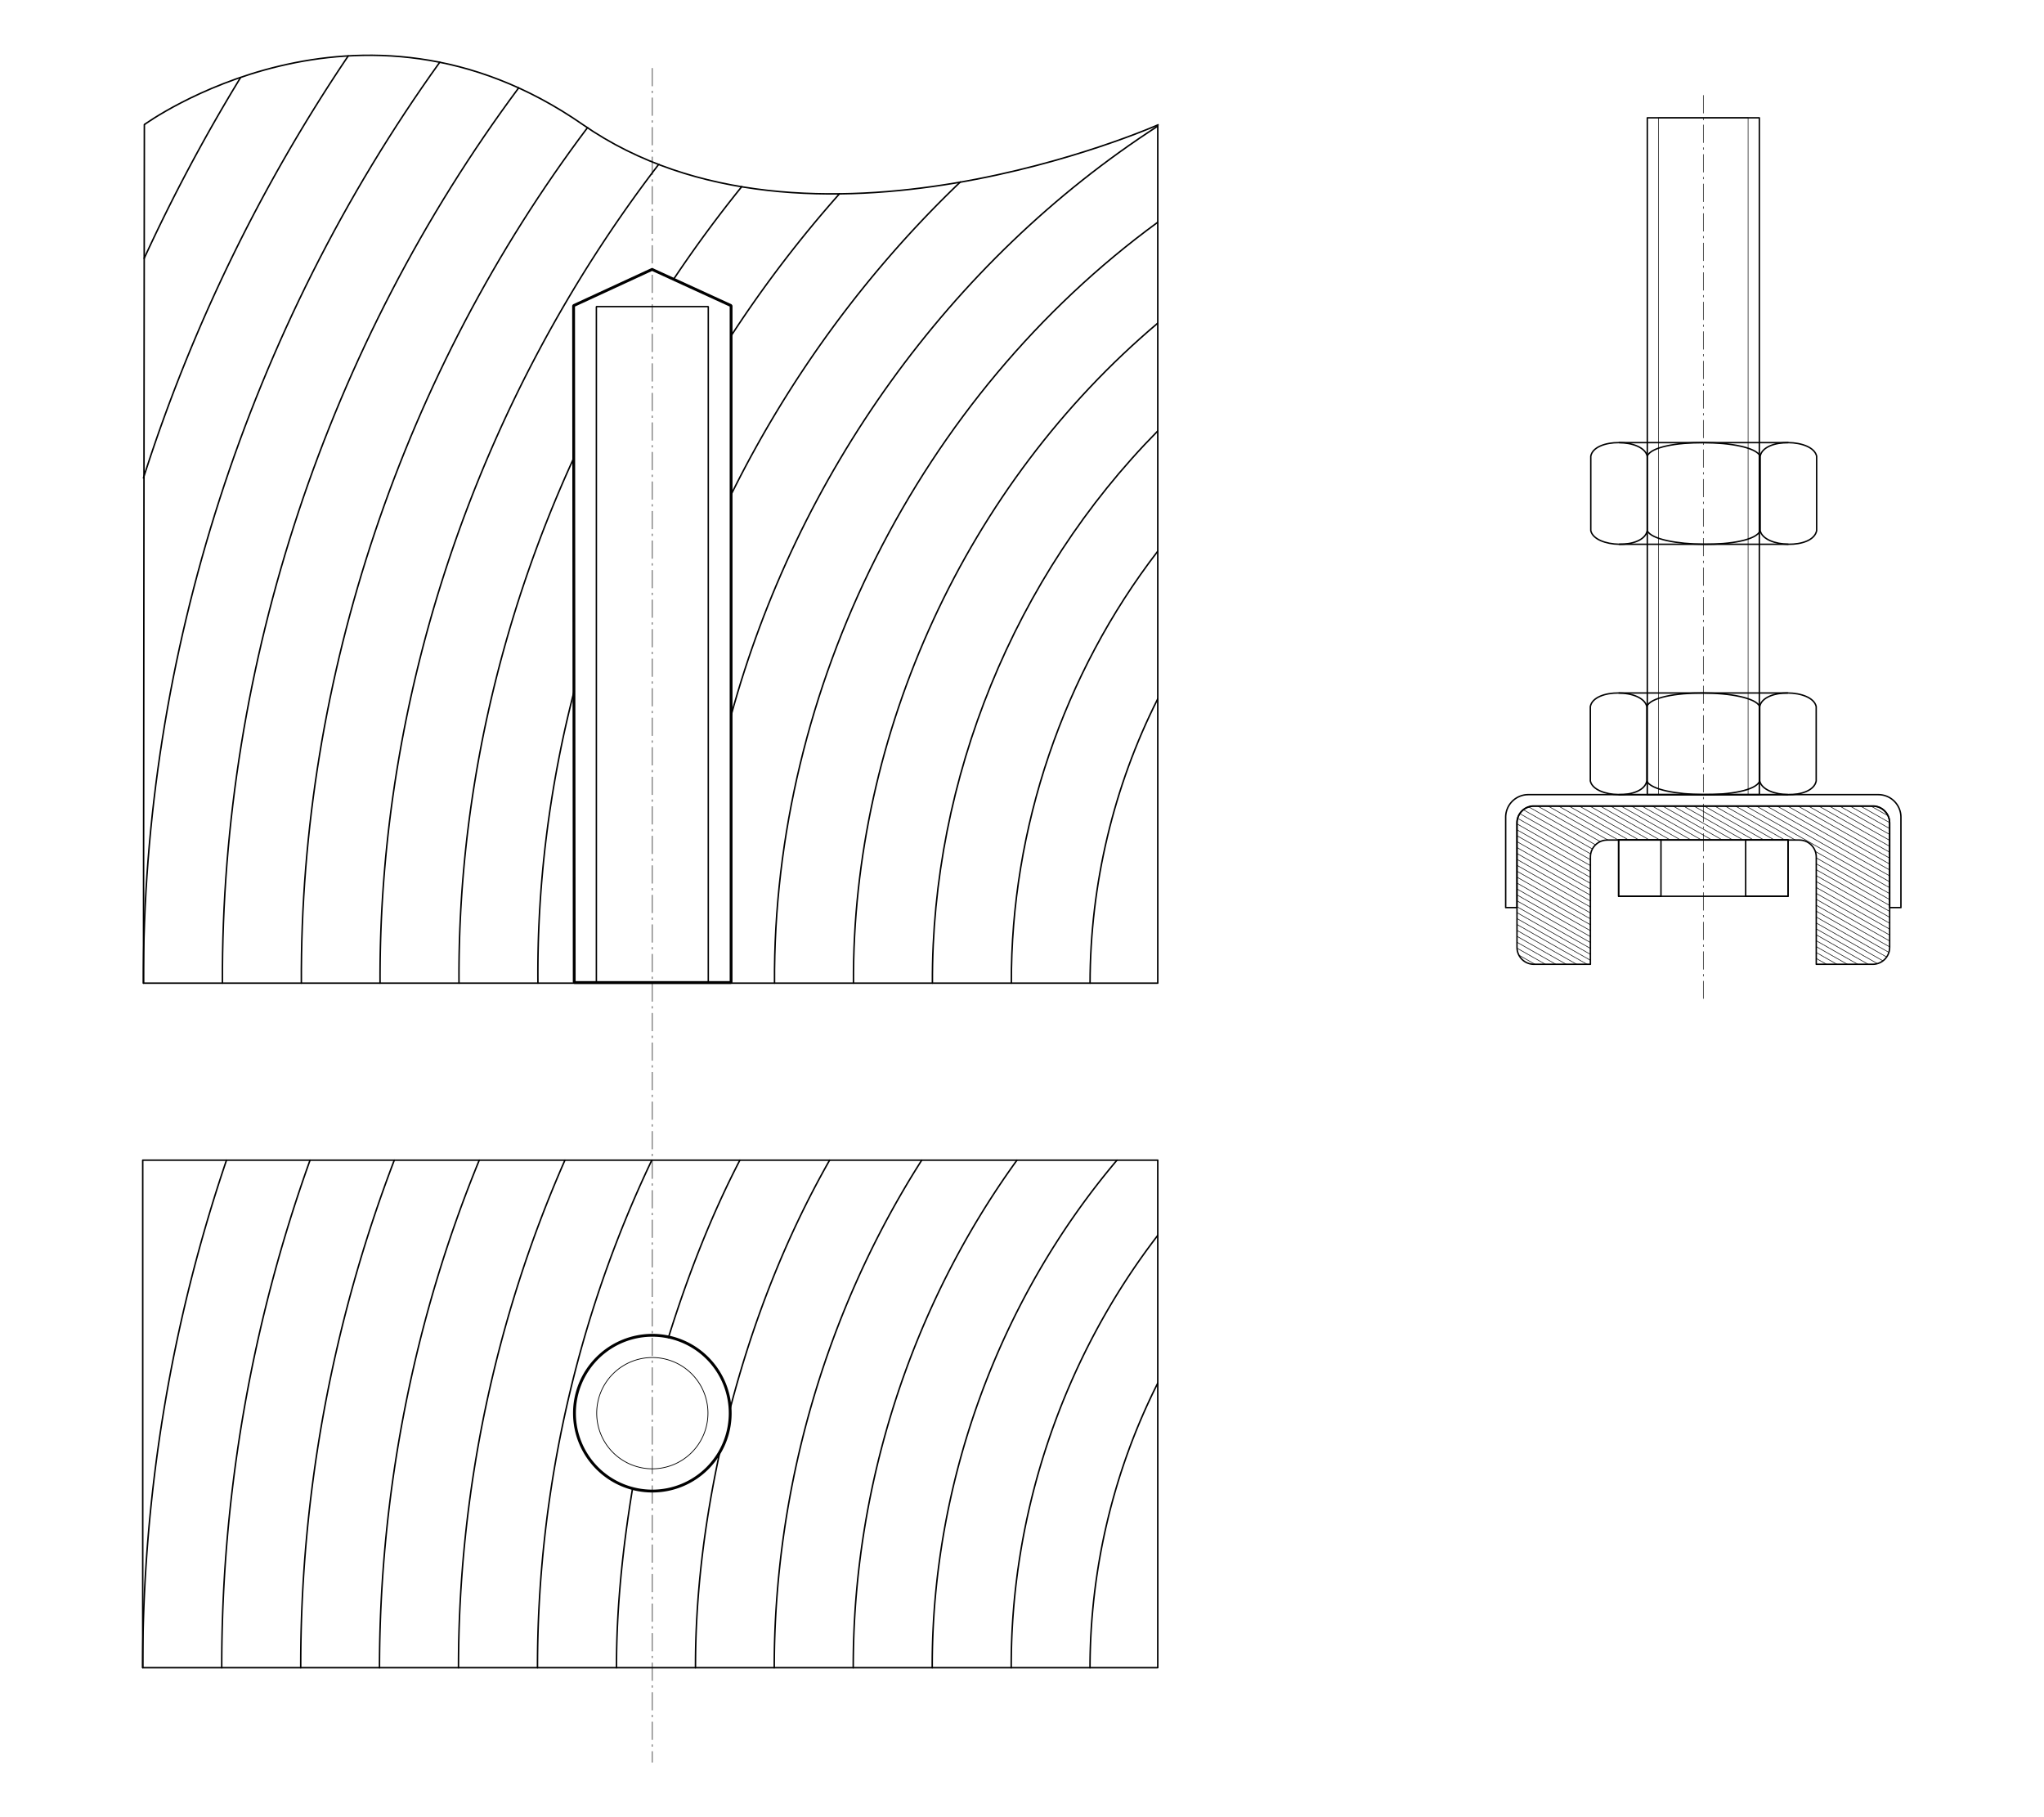 <svg height="640" width="720" xml:space="preserve" viewBox="0 0 360 320" xmlns:xlink="http://www.w3.org/1999/xlink" xmlns="http://www.w3.org/2000/svg"><defs><clipPath clipPathUnits="userSpaceOnUse" id="c"/><clipPath clipPathUnits="userSpaceOnUse" id="b"/><clipPath clipPathUnits="userSpaceOnUse" id="d"/><pattern xlink:href="#a" preserveAspectRatio="xMidYMid" id="e" patternTransform="matrix(.025 -.044 .044 .025 35.513 1104.27)" x="0" y="0" width="8.4"/><pattern patternUnits="userSpaceOnUse" width="2" height="10" patternTransform="scale(2)" preserveAspectRatio="xMidYMid" id="a" style="fill:#000"><path style="stroke:none" d="M0-.5h1v11H0z"/></pattern></defs><path style="fill:none;stroke:#000;stroke-width:.264;stroke-linecap:round;stroke-linejoin:round;stroke-miterlimit:10;stroke-dasharray:none;stroke-opacity:1" d="M203.846 123.453c-7.816 15.453-11.903 32.76-11.929 50.071m11.93-76.072c-16.646 21.601-25.886 48.798-25.792 76.072m25.791-97.243c-25.252 25.57-39.854 61.302-39.694 97.243" transform="translate(.068 -.394)"/><path style="fill:none;stroke:#000;stroke-width:.264;stroke-linecap:round;stroke-linejoin:round;stroke-miterlimit:10;stroke-dasharray:none;stroke-opacity:1" d="M203.846 57.295c-33.701 28.437-53.828 72.139-53.598 116.23" transform="translate(.068 -.394)"/><path style="fill:none;stroke:#000;stroke-width:.264;stroke-linecap:round;stroke-linejoin:round;stroke-miterlimit:10;stroke-dasharray:none;stroke-opacity:1" d="M203.846 39.526c-41.97 30.647-67.826 82.041-67.501 133.998" transform="translate(.068 -.394)"/><path clip-path="url(#b)" style="fill:none;stroke:#000;stroke-width:.503;stroke-linecap:round;stroke-linejoin:round;stroke-miterlimit:10;stroke-dasharray:none;stroke-opacity:1" d="M185.28 1587.926v.074" transform="matrix(.525 0 0 .525 25.268 -660.68)"/><path style="fill:none;stroke:#000;stroke-width:.264;stroke-linecap:round;stroke-linejoin:round;stroke-miterlimit:10;stroke-dasharray:none;stroke-opacity:1" d="M203.846 22.598c-36.77 23.768-63.623 61.683-75.14 103.762" transform="translate(.068 -.394)"/><path clip-path="url(#c)" style="fill:none;stroke:#000;stroke-width:.503;stroke-linecap:round;stroke-linejoin:round;stroke-miterlimit:10;stroke-dasharray:none;stroke-opacity:1" d="M158.8 1587.926v.074" transform="matrix(.525 0 0 .525 25.268 -660.68)"/><path style="fill:none;stroke:#000;stroke-width:.264;stroke-linecap:round;stroke-linejoin:round;stroke-miterlimit:10;stroke-dasharray:none;stroke-opacity:1" d="M169.072 32.44c-16.519 15.788-30.2 34.53-40.35 55.014m-27.677 34.659c-4.323 16.748-6.534 34.039-6.37 51.411M147.79 34.512a211.635 211.64 0 0 0-19.074 24.997m-27.711 21.503c-13.266 28.925-20.446 60.633-20.232 92.512M130.57 33.265a223.363 223.367 0 0 0-12.006 16.315m-2.608-20.256C84.5 70.319 66.63 121.76 66.87 173.524m-5.606-163.28C45.814 33.145 33.608 58.237 25.2 84.555" transform="translate(.068 -.394)"/><path d="M42.298 14.057A307.716 307.716 0 0 0 25.33 45.88" style="fill:none;stroke:#000;stroke-width:.264;stroke-linecap:round;stroke-linejoin:miter;stroke-miterlimit:0;stroke-dasharray:none;stroke-opacity:1;paint-order:normal" transform="translate(.068 -.394)"/><path style="fill:none;stroke:#000;stroke-width:.264;stroke-linecap:round;stroke-linejoin:round;stroke-miterlimit:10;stroke-dasharray:none;stroke-opacity:1" d="M25.2 173.524h178.646m0 0V22.598m-178.49-.267L25.2 173.524" transform="translate(.068 -.394)"/><path style="fill:none;stroke:#000;stroke-width:.264px;stroke-linecap:butt;stroke-linejoin:miter;stroke-opacity:1" d="M25.356 22.333s37.68-27.46 77.227 0c39.547 27.462 101.419 0 101.419 0" transform="translate(.068 -.394)"/><path style="fill:none;stroke:#000;stroke-width:.5;stroke-miterlimit:0;stroke-dasharray:none" d="m100.954 54.216 13.82-6.38 13.92 6.38v119.199h-27.627z" transform="translate(.068 -.394)"/><path style="fill:none;stroke:#000;stroke-width:.25;stroke-miterlimit:0" d="M104.97 54.38h19.709v119.035h-19.71z" transform="translate(.068 -.394)"/><path style="fill:none;stroke:#000;stroke-width:.264;stroke-linecap:round;stroke-linejoin:round;stroke-miterlimit:10;stroke-dasharray:none;stroke-opacity:1" d="M203.845 243.958c-7.823 15.465-11.91 32.783-11.935 50.107m11.935-76.127c-16.658 21.618-25.903 48.835-25.81 76.129m18.623-89.37c-20.908 24.724-32.633 56.996-32.536 89.37m14.923-89.37c-18.674 25.777-28.882 57.548-28.836 89.37m12.064-89.37c-16.926 26.511-25.983 57.93-25.977 89.37m-9.608-37.873c-2.691 12.478-4.286 25.107-4.264 37.873m23.624-89.37c-7.816 13.724-13.544 28.52-17.53 43.801m-13.788-43.8c-13.254 27.793-20.149 58.58-20.133 89.369m-10.257-89.37c-11.604 28.267-17.54 58.821-17.572 89.37m2.608-89.37c-10.875 28.454-16.533 58.905-16.48 89.37m1.64-89.37c-10.26 28.603-15.589 58.978-15.553 89.37m72.343-31.478c-1.72 10.438-2.828 20.898-2.816 31.476m21.732-89.367c-5.177 9.983-9.222 20.5-12.58 31.233M99.43 204.698c-12.347 28.062-18.747 58.713-18.747 89.369m-40.861-89.37a278.042 278.05 0 0 0-14.755 89.37" transform="translate(.068 -.394)"/><path style="fill:none;stroke:#000;stroke-width:.133;stroke-linecap:round;stroke-linejoin:round;stroke-miterlimit:10;stroke-dasharray:none;stroke-opacity:1" d="m58.942 62.366-.02.02-.022.043v.042l-.021.043v.02" clip-path="url(#d)" transform="matrix(1.986 0 0 1.986 -91.792 80.446)"/><path d="M25.07 204.698v89.369m0 0h178.775m0 0v-89.37m0 0H25.072" style="fill:none;stroke:#000;stroke-width:.264;stroke-linecap:round;stroke-linejoin:round;stroke-miterlimit:10;stroke-dasharray:none;stroke-opacity:1" transform="translate(.068 -.394)"/><path style="fill:none;stroke:#000;stroke-width:.134;stroke-linecap:round;stroke-linejoin:round;stroke-miterlimit:0;paint-order:markers stroke fill" d="M124.62 249.25a9.797 9.797 0 0 1-9.795 9.796 9.797 9.797 0 0 1-9.798-9.796 9.797 9.797 0 0 1 9.798-9.797 9.797 9.797 0 0 1 9.796 9.797z" transform="translate(.068 -.394)"/><path style="fill:none;stroke:#000;stroke-width:.5;stroke-linecap:round;stroke-linejoin:round;stroke-miterlimit:0;paint-order:markers stroke fill" d="M128.54 249.25a13.715 13.716 0 0 1-13.716 13.715 13.715 13.716 0 0 1-13.715-13.715 13.715 13.716 0 0 1 13.715-13.716 13.715 13.716 0 0 1 13.715 13.716z" transform="translate(.068 -.394)"/><path style="fill:none;stroke:#000;stroke-width:.1;stroke-linecap:butt;stroke-linejoin:miter;stroke-dasharray:3.2,.8,.4,.8;stroke-dashoffset:0;stroke-opacity:1" d="M114.825 12.38v298.407" transform="translate(.068 -.394)"/><g style="stroke-width:.503"><path style="fill:none;stroke:#000;stroke-width:.126;stroke-linecap:butt;stroke-linejoin:round;stroke-miterlimit:0;stroke-dasharray:none;stroke-dashoffset:0;paint-order:normal" d="M186.427 1215.393h9.921v59.921h-9.921z" transform="matrix(1.989 0 0 1.989 -80.672 -2396.672)"/><path style="fill:none;stroke:#000;stroke-width:.05;stroke-linecap:butt;stroke-linejoin:round;stroke-miterlimit:0;stroke-dasharray:none;stroke-dashoffset:0;paint-order:normal" d="M187.423 1215.389h7.929v59.929h-7.929z" transform="matrix(1.989 0 0 1.989 -80.672 -2396.672)"/><path style="fill:none;stroke:#000;stroke-width:.126;stroke-linecap:butt;stroke-linejoin:round;stroke-miterlimit:0;stroke-dasharray:none;stroke-dashoffset:0;paint-order:normal" d="M181.772 1279.823a2 2 0 0 0-2 2v8h1v-7.5c0-.831.67-1.5 1.5-1.5h30c.831 0 1.5.669 1.5 1.5v7.5h1v-8a2 2 0 0 0-2-2z" transform="matrix(1.989 0 0 1.989 -92.38 -2405.634)"/><path style="fill:url(#e);fill-opacity:1;stroke:#000;stroke-width:.126;stroke-linecap:butt;stroke-linejoin:round;stroke-miterlimit:0;stroke-dasharray:none;stroke-dashoffset:0;paint-order:normal" d="M171.348 1175.857c-.831 0-1.5.67-1.5 1.5v11c0 .831.669 1.5 1.5 1.5h5v-9.5c0-.83.669-1.5 1.5-1.5h17c.83 0 1.5.67 1.5 1.5v9.5h5c.83 0 1.5-.669 1.5-1.5v-11c0-.83-.67-1.5-1.5-1.5z" transform="matrix(1.989 0 0 1.989 -70.647 -2196.817)"/><g style="stroke-width:.503"><g style="stroke-width:.503"><path d="M228.386 1252.719v6.592c-.65 1.68-9.325 1.534-10 0v-6.592c.61-1.633 9.309-1.572 10 0zm5 0v6.592c-.325 1.68-4.663 1.534-5 0v-6.592c.305-1.633 4.654-1.572 5 0zm-15 0v6.592c-.325 1.68-4.663 1.534-5 0v-6.592c.305-1.633 4.654-1.572 5 0z" style="fill:none;stroke:#000;stroke-width:.126;stroke-linecap:butt;stroke-linejoin:round;stroke-miterlimit:0;stroke-dasharray:none;stroke-dashoffset:0;paint-order:normal" transform="matrix(1.989 0 0 1.989 -144.327 -2367.236)"/></g><path style="fill:none;stroke:#000;stroke-width:.126;stroke-linecap:butt;stroke-linejoin:miter;stroke-dasharray:none;stroke-opacity:1" d="M215.886 1251.517h15m-15 9h15" transform="matrix(1.989 0 0 1.989 -144.327 -2367.236)"/></g><g style="stroke-width:.503"><g style="stroke-width:.503"><path d="M228.386 1252.719v6.592c-.65 1.68-9.325 1.534-10 0v-6.592c.61-1.633 9.309-1.572 10 0zm5 0v6.592c-.325 1.68-4.663 1.534-5 0v-6.592c.305-1.633 4.654-1.572 5 0zm-15 0v6.592c-.325 1.68-4.663 1.534-5 0v-6.592c.305-1.633 4.654-1.572 5 0z" style="fill:none;stroke:#000;stroke-width:.126;stroke-linecap:butt;stroke-linejoin:round;stroke-miterlimit:0;stroke-dasharray:none;stroke-dashoffset:0;paint-order:normal" transform="matrix(1.989 0 0 1.989 -144.248 -2411.324)"/></g><path style="fill:none;stroke:#000;stroke-width:.126;stroke-linecap:butt;stroke-linejoin:miter;stroke-dasharray:none;stroke-opacity:1" d="M215.886 1251.517h15m-15 9h15" transform="matrix(1.989 0 0 1.989 -144.248 -2411.324)"/></g><path style="fill:none;stroke:#000;stroke-width:.126;stroke-linecap:butt;stroke-linejoin:round;stroke-miterlimit:0;stroke-dasharray:none;stroke-dashoffset:0;paint-order:normal" d="M183.887 1279.318h15v5h-15z" transform="matrix(1.989 0 0 1.989 -80.672 -2396.672)"/><path style="fill:none;stroke:#000;stroke-width:.126;stroke-linecap:butt;stroke-linejoin:round;stroke-miterlimit:0;stroke-dasharray:none;stroke-dashoffset:0;paint-order:normal" d="M183.887 1279.318h3.75v5h-3.75zm11.25 0h3.75v5h-3.75z" transform="matrix(1.989 0 0 1.989 -80.672 -2396.672)"/><path style="fill:none;stroke:#000;stroke-width:.05;stroke-linecap:butt;stroke-linejoin:miter;stroke-dasharray:1.609,.402,.201,.402;stroke-dashoffset:0;stroke-opacity:1" d="M191.388 1213.389v80" transform="matrix(1.989 0 0 1.989 -80.672 -2396.672)"/></g><path style="fill:none;stroke:#000;stroke-width:.264;stroke-linecap:round;stroke-linejoin:round;stroke-miterlimit:10;stroke-dasharray:none;stroke-opacity:1" d="M103.411 22.862c-32.403 43.04-50.657 96.718-50.404 150.662" transform="translate(.068 -.394)"/><path style="fill:none;stroke:#000;stroke-width:.264;stroke-linecap:round;stroke-linejoin:round;stroke-miterlimit:10;stroke-dasharray:none;stroke-opacity:1" d="M91.279 15.874c-33.596 45.18-52.398 101.292-52.175 157.65" transform="translate(.068 -.394)"/><path style="fill:none;stroke:#000;stroke-width:.264;stroke-linecap:round;stroke-linejoin:round;stroke-miterlimit:10;stroke-dasharray:none;stroke-opacity:1" d="M77.385 11.352C43.703 58.218 25.021 115.77 25.2 173.524" transform="translate(.068 -.394)"/></svg>